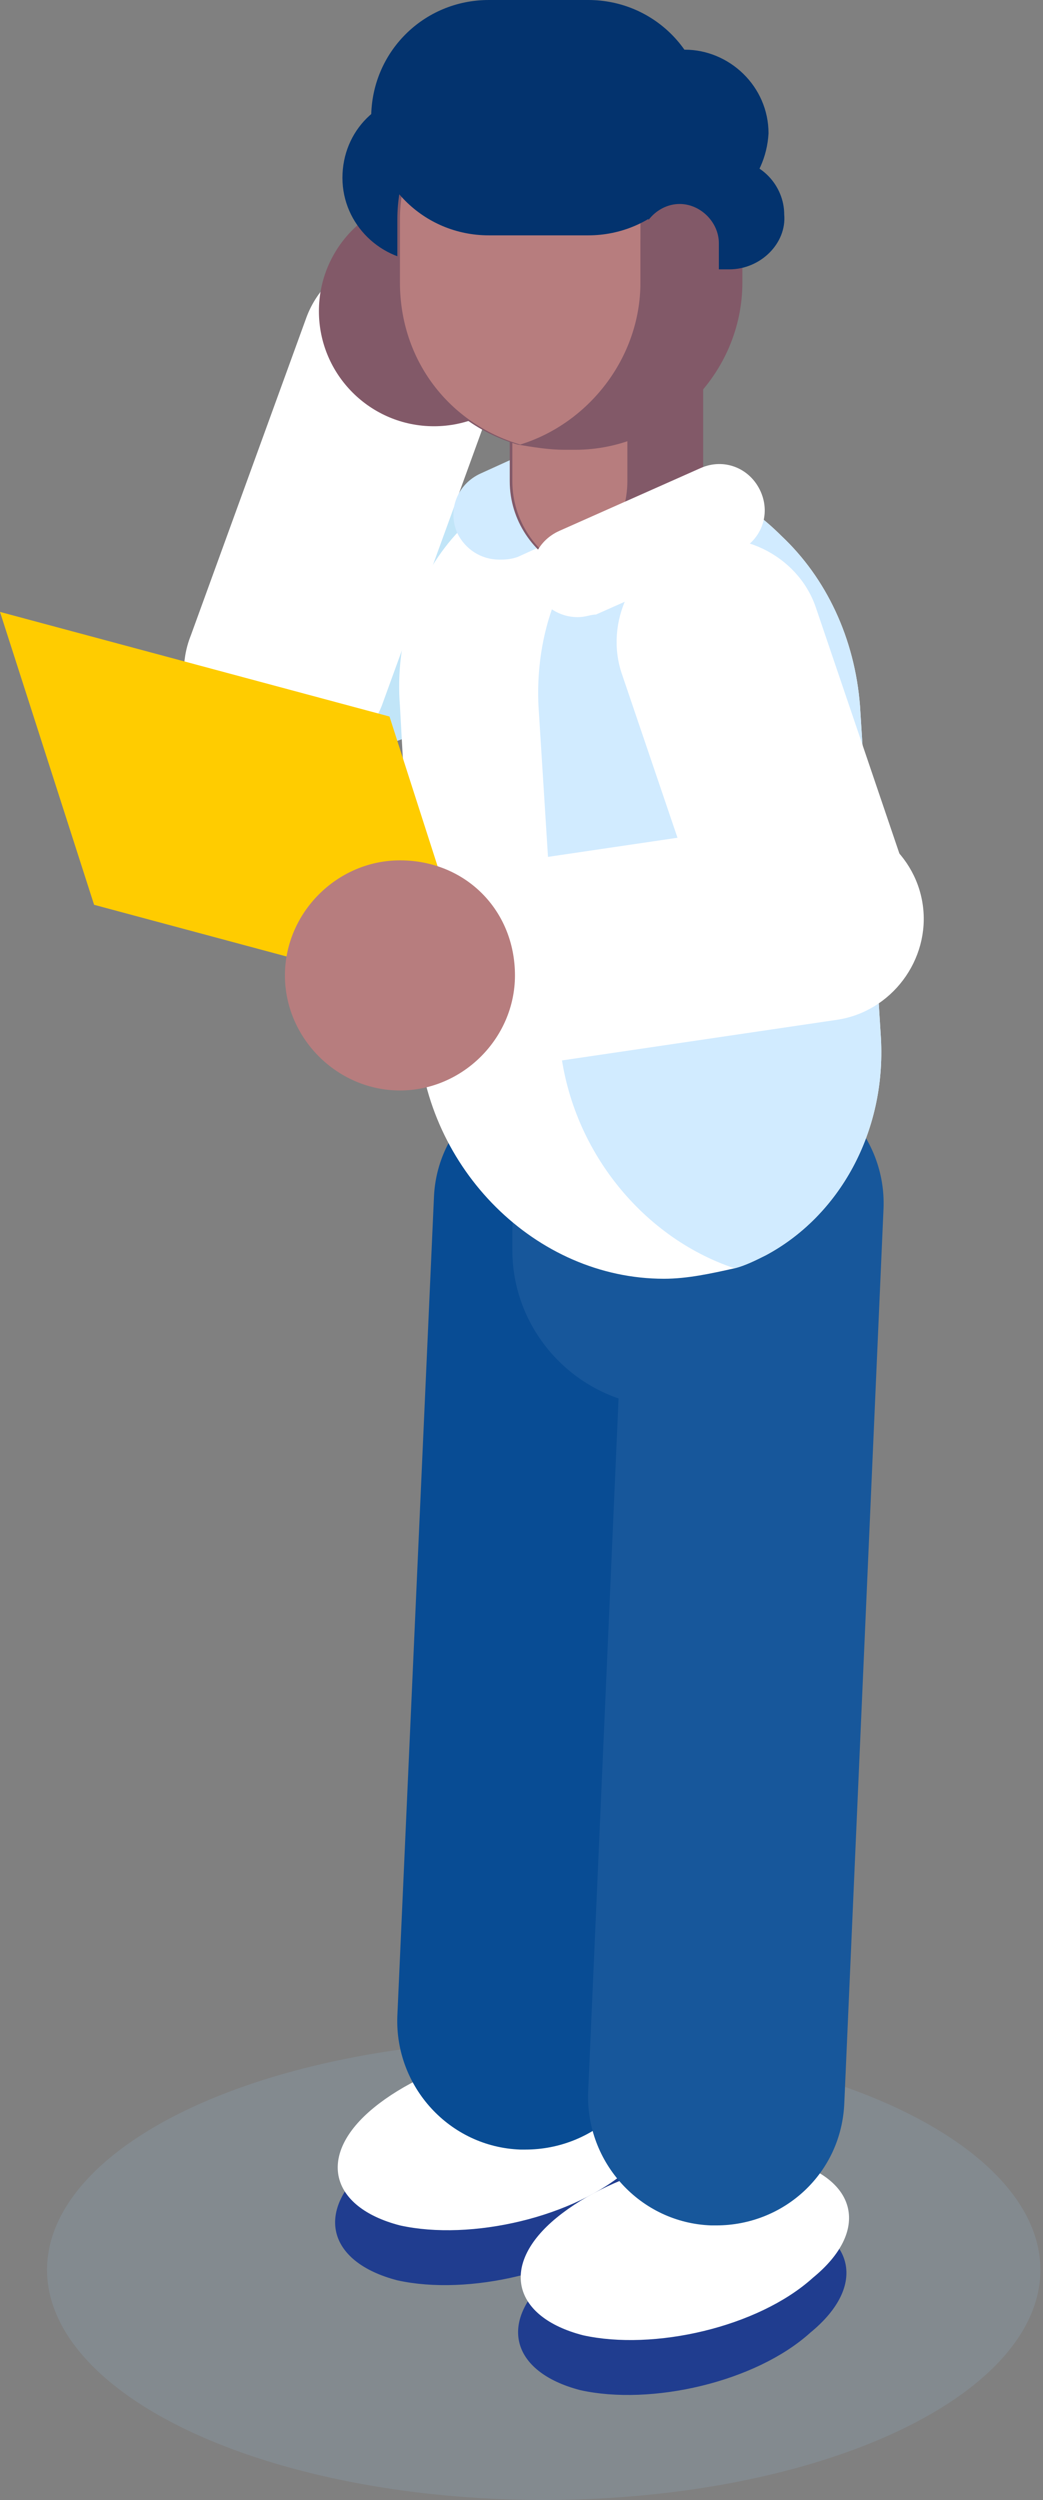 <?xml version="1.0" encoding="utf-8"?>
<!-- Generator: Adobe Illustrator 24.2.0, SVG Export Plug-In . SVG Version: 6.00 Build 0)  -->
<svg version="1.1" id="Layer_1" xmlns="http://www.w3.org/2000/svg" xmlns:xlink="http://www.w3.org/1999/xlink" x="0px" y="0px"
	 viewBox="0 0 39.9 95.6" style="enable-background:new 0 0 39.9 95.6;" xml:space="preserve">
<rect x="0" y="0" width="39.9" height="95.6" fill="#808080" stroke="none"/>
<style type="text/css">
	.st0{opacity:0.2;fill:#92B4D1;}
	.st1{fill:#203D8F;}
	.st2{fill:#FFFFFF;}
	.st3{fill:#C1E5F8;}
	.st4{fill:#825968;}
	.st5{fill:#084C94;}
	.st6{fill:#17579B;}
	.st7{fill:#03336E;}
	.st8{fill:#D1EBFF;}
	.st9{fill:#B77D7E;}
	.st10{fill:#FFCC00;}
</style>
<g>
	<ellipse class="st0" cx="20.8" cy="86.8" rx="19" ry="8.8"/>
	<g>
		<g>
			<path class="st1" d="M14.2,82.7c-2.2,1.8-1.7,3.8,1,4.5c2.7,0.6,6.7-0.3,8.8-2.2c2.2-1.8,1.7-3.8-1-4.5
				C20.3,79.9,16.3,80.9,14.2,82.7z"/>
			<path class="st2" d="M14.3,80.6c-2.2,1.8-1.7,3.8,1,4.5c2.7,0.6,6.7-0.3,8.8-2.2c2.2-1.8,1.7-3.8-1-4.5
				C20.4,77.8,16.5,78.8,14.3,80.6z"/>
		</g>
		<g>
			<path class="st1" d="M21.2,86.9c-2.2,1.8-1.7,3.8,1,4.5c2.7,0.6,6.7-0.3,8.8-2.2c2.2-1.8,1.7-3.8-1-4.5
				C27.3,84.1,23.3,85.1,21.2,86.9z"/>
			<path class="st2" d="M21.3,84.8c-2.2,1.8-1.7,3.8,1,4.5c2.7,0.6,6.7-0.3,8.8-2.2c2.2-1.8,1.7-3.8-1-4.5
				C27.4,82,23.5,83,21.3,84.8z"/>
		</g>
		<g>
			<path class="st3" d="M11.3,29.5c-1.6,0-3.1-1-3.7-2.5c-0.8-2,0.3-4.3,2.3-5l8.6-3.2c2-0.8,4.3,0.3,5,2.3c0.8,2-0.3,4.3-2.3,5
				l-8.6,3.2C12.2,29.4,11.7,29.5,11.3,29.5z"/>
		</g>
		<g>
			<path class="st2" d="M10.9,29.5c-0.4,0-0.9-0.1-1.3-0.2c-2-0.7-3.1-3-2.3-5l4.4-12.1c0.7-2,3-3.1,5-2.3c2,0.7,3.1,3,2.3,5
				l-4.4,12.1C14,28.5,12.5,29.5,10.9,29.5z"/>
		</g>
		<circle class="st4" cx="16.6" cy="11.9" r="4.4"/>
		<g>
			<path class="st5" d="M20.1,82.2c-0.1,0-0.2,0-0.2,0c-2.7-0.1-4.8-2.4-4.7-5.1l1.4-31.3c0.1-2.7,2.4-4.8,5.1-4.7
				c2.7,0.1,4.8,2.4,4.7,5.1L25,77.6C24.9,80.2,22.7,82.2,20.1,82.2z"/>
		</g>
		<g>
			<path class="st6" d="M27.4,85.1c-0.1,0-0.1,0-0.2,0c-2.7-0.1-4.8-2.4-4.7-5.1L24,45.8c0.1-2.7,2.4-4.8,5.1-4.7
				c2.7,0.1,4.8,2.4,4.7,5.1l-1.5,34.2C32.2,83.1,30,85.1,27.4,85.1z"/>
		</g>
		<path class="st6" d="M25.8,53.8h-0.2c-3.3,0-6-2.7-6-6v-0.7c0-3.3,2.7-6,6-6h0.2c3.3,0,6,2.7,6,6v0.7
			C31.8,51.2,29.1,53.8,25.8,53.8z"/>
		<path class="st2" d="M15.3,27L16,39.6c0.3,5.1,4.5,9.3,9.4,9.3c0.9,0,1.8-0.2,2.7-0.4c0.4-0.1,0.8-0.3,1.2-0.5
			c2.8-1.5,4.6-4.7,4.4-8.3L32.9,27c-0.2-2.6-1.3-4.9-3-6.5c-0.7-0.7-1.5-1.3-2.4-1.7c-0.4-0.2-0.9-0.4-1.3-0.5
			c-0.9-0.3-1.8-0.4-2.7-0.4C18.6,17.7,14.9,21.9,15.3,27z"/>
		<path class="st7" d="M19,10h-2.7c-1.7,0-3.2-1.4-3.2-3.2s1.4-3.2,3.2-3.2H19c1.7,0,3.2,1.4,3.2,3.2S20.7,10,19,10z"/>
		<path class="st8" d="M20.6,27l0.8,12.7c0.3,4.1,3.1,7.6,6.7,8.8c0.4-0.1,0.8-0.3,1.2-0.5c2.8-1.5,4.6-4.7,4.4-8.3L32.9,27
			c-0.2-2.6-1.3-4.9-3-6.5c-0.7-0.7-1.5-1.3-2.4-1.7c-0.4-0.2-0.9-0.4-1.3-0.5C22.7,19.3,20.4,22.8,20.6,27z"/>
		<g>
			<path class="st8" d="M19.1,21.4c-0.7,0-1.3-0.4-1.6-1c-0.4-0.9,0-1.9,0.9-2.3l4.4-2c0.9-0.4,1.9,0,2.3,0.9c0.4,0.9,0,1.9-0.9,2.3
				l-4.4,2C19.5,21.4,19.3,21.4,19.1,21.4z"/>
		</g>
		<path class="st4" d="M26.9,14v4.4c0,2-1.6,3.7-3.7,3.7c-0.5,0-1-0.1-1.5-0.3c-1.3-0.6-2.2-1.9-2.2-3.4V14c0-1.5,0.9-2.8,2.2-3.4
			c0.4-0.2,0.9-0.3,1.5-0.3c1,0,1.9,0.4,2.6,1.1C26.5,12,26.9,13,26.9,14z"/>
		<path class="st9" d="M24,14v4.4c0,1.5-0.9,2.8-2.2,3.4c-1.3-0.6-2.2-1.9-2.2-3.4V14c0-1.5,0.9-2.8,2.2-3.4
			c0.4,0.2,0.8,0.4,1.1,0.8C23.6,12,24,13,24,14z"/>
		<path class="st4" d="M28.4,8.4v2.4c0,3.5-2.9,6.4-6.4,6.4h-0.4c-0.6,0-1.2-0.1-1.8-0.2c-2.7-0.8-4.6-3.2-4.6-6.2V8.4
			c0-2.9,2-5.4,4.6-6.2C20.4,2.1,21,2,21.6,2H22C25.5,2,28.4,4.9,28.4,8.4z"/>
		<path class="st9" d="M24.5,8.4v2.4c0,2.9-2,5.4-4.6,6.2c-2.7-0.8-4.6-3.2-4.6-6.2V8.4c0-2.9,2-5.4,4.6-6.2
			C22.5,3,24.5,5.5,24.5,8.4z"/>
		<path class="st7" d="M27.9,10.3h-1c-1.2,0-2.1-1-2.1-2.1c0-1.2,1-2.1,2.1-2.1h1c1.2,0,2.1,1,2.1,2.1C30.1,9.3,29.1,10.3,27.9,10.3
			z"/>
		<g>
			<path class="st2" d="M31.1,39c-1.6,0-3.1-1-3.7-2.6l-3.6-10.6c-0.7-2,0.4-4.3,2.4-5c2-0.7,4.3,0.4,5,2.4l3.6,10.6
				c0.7,2-0.4,4.3-2.4,5C31.9,38.9,31.5,39,31.1,39z"/>
		</g>
		<g>
			<path class="st2" d="M16.6,41.2c-1.9,0-3.6-1.4-3.9-3.3c-0.3-2.1,1.2-4.1,3.3-4.4l14.9-2.2c2.1-0.3,4.1,1.2,4.4,3.3
				c0.3,2.1-1.2,4.1-3.3,4.4l-14.9,2.2C16.9,41.2,16.8,41.2,16.6,41.2z"/>
		</g>
		<g>
			<path class="st2" d="M22.1,23.6c-0.7,0-1.3-0.4-1.6-1c-0.4-0.9,0-1.9,0.9-2.3l5.4-2.4c0.9-0.4,1.9,0,2.3,0.9
				c0.4,0.9,0,1.9-0.9,2.3l-5.4,2.4C22.6,23.5,22.4,23.6,22.1,23.6z"/>
		</g>
		<path class="st7" d="M22.5,9h-3.8c-2.5,0-4.5-2-4.5-4.5c0-2.5,2-4.5,4.5-4.5h3.8C25,0,27,2,27,4.5C27,7,25,9,22.5,9z"/>
		<path class="st7" d="M26.2,8.3h-2.7c-1.7,0-3.2-1.4-3.2-3.2c0-1.7,1.4-3.2,3.2-3.2h2.7c1.7,0,3.2,1.4,3.2,3.2
			C29.3,6.9,27.9,8.3,26.2,8.3z"/>
		<path class="st4" d="M26,12.3c-0.8,0-1.5-0.7-1.5-1.5V9.3c0-0.8,0.7-1.5,1.5-1.5s1.5,0.7,1.5,1.5v1.5C27.4,11.6,26.8,12.3,26,12.3
			z"/>
		<polygon class="st10" points="18.5,38.6 3.6,34.6 0,23.4 14.9,27.4 		"/>
		<path class="st9" d="M19.7,37.3c0,2.4-2,4.4-4.4,4.4c-2.4,0-4.4-2-4.4-4.4c0-2.4,2-4.4,4.4-4.4C17.8,32.9,19.7,34.8,19.7,37.3z"/>
	</g>
</g>
</svg>
